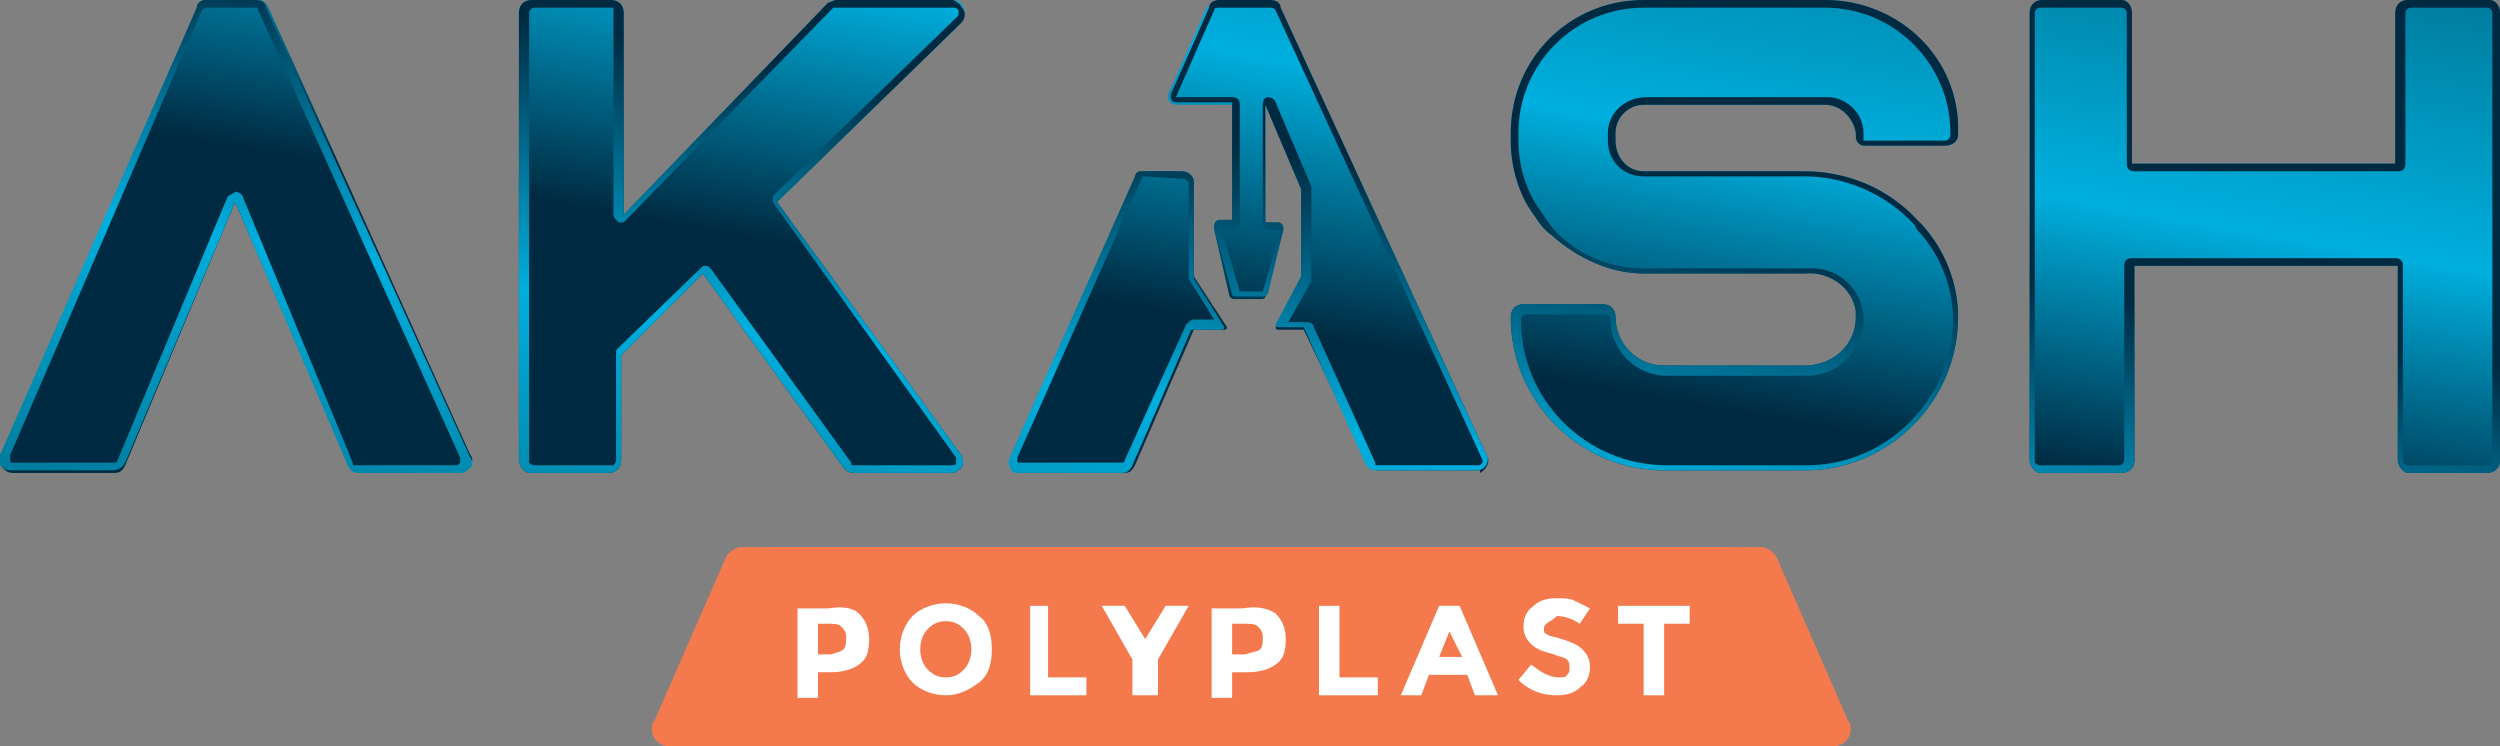 <?xml version="1.0" encoding="utf-8"?>
<!-- Generator: Adobe Illustrator 25.3.0, SVG Export Plug-In . SVG Version: 6.00 Build 0)  -->
<svg version="1.1" id="Layer_1" xmlns="http://www.w3.org/2000/svg" xmlns:xlink="http://www.w3.org/1999/xlink" x="0px" y="0px"
	 viewBox="0 0 97.8 29.2" style="enable-background:new 0 0 97.8 29.2;" xml:space="preserve">
<rect x="0" y="0" width="97.8" height="29.2" fill="#808080" stroke="none"/>
<style type="text/css">
	.st0{fill:#F47A4D;}
	.st1{enable-background:new    ;}
	.st2{fill:#FFFFFF;}
	.st3{fill:url(#SVGID_1_);}
	.st4{fill:url(#SVGID_2_);}
</style>
<g id="Layer_2_1_">
	<g id="Layer_1-2">
		<path class="st0" d="M67.8,29.2H26.2c-0.4,0-0.7-0.3-0.7-0.7c0-0.1,0-0.2,0.1-0.3l2.8-6.4c0.1-0.2,0.4-0.4,0.6-0.4h38.9
			c0.4,0,0.7,0.3,0.7,0.7v6.4C68.5,28.9,68.2,29.2,67.8,29.2L67.8,29.2z"/>
		<path class="st0" d="M30,29.2h41.7c0.4,0,0.7-0.3,0.7-0.7c0-0.1,0-0.2-0.1-0.3l-2.8-6.4c-0.1-0.2-0.4-0.4-0.6-0.4H30
			c-0.4,0-0.7,0.3-0.7,0.7v6.4C29.3,28.9,29.6,29.2,30,29.2z"/>
		<g class="st1">
			<path class="st2" d="M33.6,24c0.2,0.2,0.4,0.5,0.4,1s-0.1,0.8-0.4,1s-0.6,0.3-1.2,0.3H32v1h-0.8v-3.5h1.2
				C33,23.7,33.4,23.8,33.6,24z M33,25.4c0.1-0.1,0.1-0.3,0.1-0.5c0-0.2-0.1-0.3-0.2-0.4c-0.1-0.1-0.3-0.1-0.6-0.1H32v1.2h0.5
				C32.8,25.5,32.9,25.5,33,25.4z"/>
			<path class="st2" d="M38.3,26.7c-0.4,0.3-0.8,0.5-1.3,0.5s-1-0.2-1.3-0.5s-0.5-0.8-0.5-1.3s0.2-1,0.5-1.3s0.8-0.5,1.3-0.5
				s1,0.2,1.3,0.5c0.4,0.3,0.5,0.8,0.5,1.3S38.7,26.4,38.3,26.7z M38,25.4c0-0.3-0.1-0.6-0.3-0.8c-0.2-0.2-0.4-0.3-0.7-0.3
				s-0.5,0.1-0.7,0.3c-0.2,0.2-0.3,0.5-0.3,0.8c0,0.3,0.1,0.6,0.3,0.8c0.2,0.2,0.4,0.3,0.7,0.3s0.5-0.1,0.7-0.3
				C37.9,26,38,25.7,38,25.4z"/>
		</g>
		<g class="st1">
			<path class="st2" d="M40.3,27.2v-3.5H41v2.8h1.5v0.7H40.3z"/>
		</g>
		<g class="st1">
			<path class="st2" d="M45.1,27.2h-0.8v-1.4l-1.2-2.1h0.9l0.8,1.3l0.8-1.3h0.9l-1.2,2.1V27.2z"/>
			<path class="st2" d="M49.9,24c0.2,0.2,0.4,0.5,0.4,1s-0.1,0.8-0.4,1s-0.6,0.3-1.2,0.3h-0.5v1h-0.8v-3.5h1.2
				C49.2,23.7,49.6,23.8,49.9,24z M49.3,25.4c0.1-0.1,0.1-0.3,0.1-0.5c0-0.2-0.1-0.3-0.2-0.4c-0.1-0.1-0.3-0.1-0.6-0.1h-0.4v1.2h0.5
				C49,25.5,49.2,25.5,49.3,25.4z"/>
			<path class="st2" d="M51.6,27.2v-3.5h0.8v2.8h1.5v0.7H51.6z"/>
		</g>
		<g class="st1">
			<path class="st2" d="M57.7,27.2l-0.3-0.8h-1.5l-0.3,0.8h-0.8l1.5-3.5h0.8l1.5,3.5H57.7z M56.7,24.7l-0.4,1h0.9L56.7,24.7z"/>
		</g>
		<g class="st1">
			<path class="st2" d="M60.5,24.4c-0.1,0.1-0.1,0.1-0.1,0.2s0,0.2,0.1,0.2c0.1,0.1,0.3,0.1,0.6,0.2c0.3,0.1,0.6,0.2,0.8,0.4
				c0.2,0.2,0.3,0.4,0.3,0.7c0,0.3-0.1,0.6-0.4,0.8c-0.2,0.2-0.5,0.3-0.9,0.3c-0.6,0-1.1-0.2-1.5-0.6l0.5-0.6
				c0.4,0.3,0.7,0.5,1.1,0.5c0.1,0,0.3,0,0.3-0.1c0.1-0.1,0.1-0.1,0.1-0.3c0-0.1,0-0.2-0.1-0.3c-0.1-0.1-0.3-0.1-0.5-0.2
				c-0.4-0.1-0.7-0.2-0.9-0.4s-0.3-0.4-0.3-0.7c0-0.3,0.1-0.6,0.4-0.8c0.2-0.2,0.5-0.3,0.9-0.3c0.2,0,0.5,0,0.7,0.1
				c0.2,0.1,0.4,0.2,0.6,0.3l-0.4,0.6c-0.3-0.2-0.6-0.3-0.9-0.3C60.7,24.3,60.6,24.3,60.5,24.4z"/>
		</g>
		<g class="st1">
			<path class="st2" d="M65.1,24.4v2.8h-0.8v-2.8h-1v-0.7h2.8v0.7H65.1z"/>
		</g>
		
			<linearGradient id="SVGID_1_" gradientUnits="userSpaceOnUse" x1="53.584" y1="39.6" x2="47.516" y2="5.167" gradientTransform="matrix(1 0 0 -1 -0.14 31.86)">
			<stop  offset="0" style="stop-color:#007C9D"/>
			<stop  offset="0.3" style="stop-color:#00AFDE"/>
			<stop  offset="0.6" style="stop-color:#002A41"/>
		</linearGradient>
		<path class="st3" d="M18.4,17.8c0.1,0.1,0.1,0.3,0,0.4c-0.1,0.1-0.2,0.2-0.4,0.2h-4c-0.2,0-0.3-0.1-0.4-0.3L9.2,7.9L4.9,18.2
			c-0.1,0.2-0.2,0.3-0.4,0.3h-4c-0.2,0-0.3-0.1-0.4-0.2c-0.1-0.1-0.1-0.3,0-0.4L7.7,0.3C7.7,0.1,7.9,0,8.1,0h2
			c0.2,0,0.3,0.1,0.4,0.3L18.4,17.8z M37.7,0.3C37.6,0.1,37.5,0,37.3,0h-4.6c-0.1,0-0.2,0.1-0.3,0.1l-8,8.3V0.5
			c0-0.3-0.2-0.5-0.5-0.5h-3.1c-0.3,0-0.5,0.2-0.5,0.5V18c0,0.2,0.2,0.5,0.4,0.5c0,0,0,0,0,0h3.1c0.3,0,0.5-0.2,0.5-0.5v-4.1
			l3.2-3.2l5.5,7.6c0.1,0.1,0.2,0.2,0.4,0.2h3.8c0.2,0,0.3-0.1,0.4-0.2c0.1-0.1,0.1-0.3,0-0.5l-7.2-9.9l7.2-7
			C37.7,0.7,37.8,0.5,37.7,0.3z M71.4,0h-7.1c-2.9,0-5.2,2.3-5.2,5.2v0.3c0,1,0.3,2.1,0.9,2.9c0.2,0.3,0.4,0.6,0.7,0.8
			c1,0.9,2.3,1.5,3.6,1.5h6.3c1-0.1,1.9,0.6,2,1.5c0,0.1,0,0.1,0,0.2c0,1.1-0.9,1.9-2,1.9h-5.5c-1.1,0-1.9-0.9-1.9-1.9c0,0,0,0,0,0
			c0-0.3-0.2-0.5-0.5-0.5h-3.1c-0.3,0-0.5,0.2-0.5,0.5c0,3.3,2.7,6,6,6h5.5c3.3,0,6-2.7,6-6c0-1.3-0.5-2.6-1.4-3.6l0,0l-0.1-0.1
			l-0.1-0.1c-1.1-1.2-2.7-1.9-4.4-1.9h-6.3c-0.6,0-1.1-0.5-1.1-1.2V5.2c0-0.6,0.5-1.1,1.1-1.1h7.1c0.6,0,1.1,0.5,1.2,1.1v0.1
			c0,0.1,0,0.2,0.1,0.3c0.1,0.1,0.2,0.1,0.3,0.1l0,0h3.1c0.3,0,0.5-0.2,0.5-0.4V5.2C76.7,2.3,74.3,0,71.4,0C71.5,0,71.4,0,71.4,0z
			 M97.3,0h-3.1c-0.3,0-0.5,0.2-0.4,0.5v5.9H83.4V0.5C83.4,0.2,83.2,0,83,0h-3.1c-0.3,0-0.5,0.2-0.5,0.5V18c0,0.2,0.2,0.5,0.4,0.5
			c0,0,0,0,0,0H83c0.3,0,0.5-0.2,0.5-0.5v-7.6h10.3V18c0,0.2,0.2,0.5,0.4,0.5c0,0,0,0,0,0h3.1c0.3,0,0.5-0.2,0.5-0.5V0.5
			C97.8,0.2,97.6,0,97.3,0z M46.7,10.8V7.1c0-0.2-0.2-0.4-0.4-0.4l0,0h-1.6c-0.1,0-0.2,0.1-0.2,0.2l-4.9,11c-0.1,0.2,0,0.5,0.2,0.6
			c0.1,0,0.1,0,0.2,0h4c0.2,0,0.3-0.1,0.4-0.3l2.3-5.3h1.2c0,0,0.1,0,0.1-0.1c0,0,0,0,0,0L46.7,10.8z M57.9,18.4h-4
			c-0.2,0-0.3-0.1-0.4-0.3L51,12.9h-1c0,0-0.1,0-0.1-0.1c0,0,0,0,0,0l1-1.9V7.4l-1.4-3.3v4.6H50c0.1,0,0.2,0.1,0.2,0.2
			c0,0,0,0.1,0,0.1l-0.7,2.6c0,0.1-0.1,0.1-0.2,0.1h-1c-0.1,0-0.1,0-0.2-0.1L47.5,9c0,0,0-0.1,0-0.1c0-0.1,0.1-0.2,0.2-0.2h0.5V4.1
			H46c-0.1,0-0.3-0.1-0.3-0.3c0,0,0-0.1,0-0.1l1.5-3.4C47.4,0.1,47.5,0,47.7,0h2c0.2,0,0.3,0.1,0.4,0.3l8.1,17.6
			c0.1,0.2-0.1,0.5-0.3,0.6C57.9,18.4,57.9,18.4,57.9,18.4z"/>
		
			<linearGradient id="SVGID_2_" gradientUnits="userSpaceOnUse" x1="53.571" y1="39.64" x2="47.496" y2="5.163" gradientTransform="matrix(1 0 0 -1 -0.14 31.86)">
			<stop  offset="0.4" style="stop-color:#002A41"/>
			<stop  offset="0.7" style="stop-color:#00AFDE"/>
			<stop  offset="1" style="stop-color:#007C9D"/>
		</linearGradient>
		<path class="st4" d="M97.3,0.3c0.1,0,0.2,0.1,0.2,0.2V18c0,0.1-0.1,0.2-0.2,0.2h-3.1c-0.1,0-0.2-0.1-0.2-0.2c0,0,0,0,0,0v-7.6
			c0-0.2-0.1-0.3-0.3-0.3c0,0,0,0,0,0H83.4c-0.2,0-0.3,0.1-0.3,0.3c0,0,0,0,0,0V18c0,0.1-0.1,0.2-0.2,0.2h-3.1
			c-0.1,0-0.2-0.1-0.2-0.1c0,0,0,0,0,0V0.5c0-0.1,0.1-0.2,0.2-0.2H83c0.1,0,0.2,0.1,0.2,0.2v5.9c0,0.2,0.1,0.3,0.3,0.3h10.3
			c0.2,0,0.3-0.1,0.3-0.3V0.5c0-0.1,0.1-0.2,0.2-0.2H97.3 M71.4,0.3c2.7,0,4.9,2.2,4.9,4.9v0.1c0,0.1-0.1,0.2-0.2,0.2H73
			c0,0-0.1,0-0.1,0c0,0,0-0.1,0-0.1V5.2c0-0.8-0.7-1.4-1.4-1.4h-7.1c-0.8,0-1.5,0.6-1.5,1.4c0,0,0,0,0,0v0.3c0,0.8,0.6,1.4,1.4,1.4
			h6.3c1.6,0,3.2,0.7,4.3,1.9L75,9l0.1,0.1c0.8,0.9,1.3,2.1,1.3,3.4c0,3.1-2.6,5.7-5.7,5.7h-5.5c-3.1,0-5.7-2.5-5.7-5.7
			c0-0.1,0.1-0.2,0.2-0.2h3.1c0.1,0,0.2,0.1,0.2,0.2c0,1.2,1,2.2,2.2,2.2h5.5c1.2,0,2.2-1,2.2-2.2c0-1.1-0.9-2-2-2
			c-0.1,0-0.2,0-0.3,0h-6.3c-1.3,0-2.5-0.5-3.4-1.4c-0.2-0.2-0.4-0.5-0.6-0.8c-0.6-0.8-0.9-1.8-0.9-2.8V5.2c0-2.7,2.2-4.9,4.9-4.9
			c0,0,0,0,0,0H71.4 M49.7,0.3c0.1,0,0.1,0,0.2,0.1L58,18c0,0,0,0.1,0,0.1c0,0-0.1,0.1-0.1,0.1h-4c-0.1,0-0.1,0-0.1-0.1l-2.4-5.3
			c0-0.1-0.1-0.2-0.3-0.2h-0.7l0.9-1.6c0,0,0-0.1,0-0.1V7.4c0,0,0-0.1,0-0.1L49.9,4c0-0.1-0.2-0.2-0.3-0.2l0,0
			c-0.1,0-0.2,0.1-0.2,0.3v4.6c0,0.2,0.1,0.3,0.3,0.3h0.4l-0.7,2.4h-0.9l-0.7-2.4h0.4c0.2,0,0.3-0.1,0.3-0.3V4.1
			c0-0.2-0.1-0.3-0.3-0.3l0,0h-2.2l1.5-3.4c0-0.1,0.1-0.1,0.2-0.1H49.7 M37.3,0.3c0.1,0,0.1,0,0.2,0.1c0,0.1,0,0.1,0,0.2l-7.2,7
			c-0.1,0.1-0.1,0.3,0,0.4l7.1,9.9c0,0.1,0,0.1,0,0.2c0,0.1-0.1,0.1-0.2,0.1h-3.8c-0.1,0-0.1,0-0.1-0.1l-5.5-7.6
			c-0.1-0.1-0.1-0.1-0.2-0.1l0,0c-0.1,0-0.1,0-0.2,0.1l-3.2,3.1c-0.1,0.1-0.1,0.1-0.1,0.2V18c0,0.1-0.1,0.2-0.1,0.2c0,0,0,0,0,0
			h-3.1c-0.1,0-0.2-0.1-0.2-0.1c0,0,0,0,0,0V0.5c0-0.1,0.1-0.2,0.2-0.2l0,0h3.1C24,0.3,24,0.4,24,0.5v0v7.9c0,0.1,0.1,0.2,0.2,0.3
			h0.1c0.1,0,0.1,0,0.2-0.1l8-8.2l0.1-0.1L37.3,0.3 M10,0.3c0.1,0,0.1,0,0.1,0.1l7.9,17.5c0,0.1,0,0.1,0,0.2c0,0-0.1,0.1-0.1,0.1h-4
			c-0.1,0-0.1,0-0.1-0.1L9.5,7.7c0-0.1-0.2-0.2-0.3-0.2C9.1,7.6,9,7.6,8.9,7.7L4.6,18c0,0.1-0.1,0.1-0.2,0.1H0.5
			c-0.1,0-0.1,0-0.1-0.1c0-0.1,0-0.1,0-0.2L7.9,0.4C8,0.3,8,0.3,8.1,0.3L10,0.3 M46.3,7c0.1,0,0.1,0.1,0.2,0.1v3.7c0,0,0,0.1,0,0.1
			l1,1.6h-0.8c-0.1,0-0.2,0.1-0.3,0.2L44,18c0,0.1-0.1,0.1-0.1,0.1h-4c-0.1,0-0.1,0-0.1-0.1c0,0,0-0.1,0-0.1l4.9-11L46.3,7 M97.4,0
			h-3.2c-0.3,0-0.5,0.2-0.5,0.5c0,0,0,0,0,0v5.9H83.4V0.5C83.4,0.2,83.2,0,83,0h-3.1c-0.3,0-0.5,0.2-0.5,0.5V18
			c0,0.2,0.2,0.5,0.4,0.5c0,0,0,0,0,0H83c0.3,0,0.5-0.2,0.5-0.5v-7.6h10.3V18c0,0.2,0.2,0.5,0.4,0.5c0,0,0,0,0,0h3.1
			c0.3,0,0.5-0.2,0.5-0.5V0.5C97.8,0.2,97.6,0,97.4,0L97.4,0z M71.4,0h-7.1c-2.9,0-5.2,2.3-5.2,5.2v0.3c0,1,0.3,2.1,0.9,2.9
			c0.2,0.3,0.4,0.6,0.7,0.8c1,0.9,2.3,1.5,3.6,1.5h6.3c1-0.1,1.9,0.6,2,1.5c0,0.1,0,0.1,0,0.2c0,1.1-0.9,1.9-2,1.9h-5.5
			c-1.1,0-1.9-0.9-1.9-1.9c0,0,0,0,0,0c0-0.3-0.2-0.5-0.5-0.5h-3.1c-0.3,0-0.5,0.2-0.5,0.5c0,3.3,2.7,6,6,6h5.5c3.3,0,6-2.7,6-6
			c0-1.3-0.5-2.6-1.4-3.6l0,0l-0.1-0.1l-0.1-0.1c-1.1-1.2-2.7-1.9-4.4-1.9h-6.3c-0.6,0-1.1-0.5-1.1-1.2V5.2c0-0.6,0.5-1.1,1.1-1.1
			h7.1c0.6,0,1.1,0.5,1.2,1.1v0.1c0,0.1,0,0.2,0.1,0.3c0.1,0.1,0.2,0.1,0.3,0.1l0,0h3.1c0.3,0,0.5-0.2,0.5-0.4V5.2
			C76.7,2.3,74.3,0,71.4,0C71.5,0,71.4,0,71.4,0z M49.7,0h-2c-0.2,0-0.4,0.1-0.4,0.3l-1.5,3.4c0,0.1,0,0.3,0.2,0.3c0,0,0.1,0,0.1,0
			h2.1v4.6h-0.5c-0.1,0-0.2,0.1-0.2,0.2c0,0,0,0.1,0,0.1l0.7,2.6c0,0.1,0.1,0.1,0.2,0.1h1c0.1,0,0.1,0,0.2-0.1L50.2,9
			c0,0,0-0.1,0-0.1c0-0.1-0.1-0.2-0.2-0.2h-0.5V4.1l1.4,3.3v3.4l-1,1.9c0,0,0,0.1,0.1,0.1c0,0,0,0,0,0h1l2.4,5.3
			c0.1,0.2,0.2,0.3,0.4,0.3h4c0.2,0,0.4-0.2,0.4-0.4c0,0,0-0.1,0-0.1L50.1,0.3C50.1,0.1,49.9,0,49.7,0z M37.3,0h-4.6
			c-0.1,0-0.2,0.1-0.3,0.1l-8,8.3V0.5c0-0.3-0.2-0.5-0.5-0.5h-3.1c-0.3,0-0.5,0.2-0.5,0.5V18c0,0.2,0.2,0.5,0.4,0.5c0,0,0,0,0,0h3.1
			c0.3,0,0.5-0.2,0.5-0.5v-4.1l3.2-3.2l5.5,7.6c0.1,0.1,0.2,0.2,0.4,0.2h3.8c0.2,0,0.3-0.1,0.4-0.2c0.1-0.1,0.1-0.3,0-0.5l-7.2-9.9
			l7.2-7c0.1-0.1,0.2-0.3,0.1-0.5C37.6,0.2,37.5,0.1,37.3,0L37.3,0z M10,0H8C7.9,0,7.7,0.1,7.7,0.3L0,17.8C0,17.9,0,18.1,0,18.2
			c0.1,0.1,0.2,0.2,0.4,0.2h4c0.2,0,0.4-0.1,0.5-0.3L9.2,7.9l4.4,10.3c0.1,0.2,0.2,0.3,0.4,0.3h4c0.2,0,0.3-0.1,0.4-0.2
			c0.1-0.1,0.1-0.3,0-0.4L10.4,0.3C10.4,0.1,10.2,0,10,0z M46.2,6.7h-1.6c-0.1,0-0.2,0.1-0.2,0.2l-4.9,11c-0.1,0.2,0,0.5,0.2,0.6
			c0.1,0,0.1,0,0.2,0h4c0.2,0,0.3-0.1,0.4-0.3l2.3-5.3h1.2c0,0,0.1,0,0.1-0.1c0,0,0,0,0,0l-1.2-1.9V7.1C46.7,6.9,46.5,6.7,46.2,6.7
			L46.2,6.7L46.2,6.7z"/>
	</g>
</g>
</svg>
